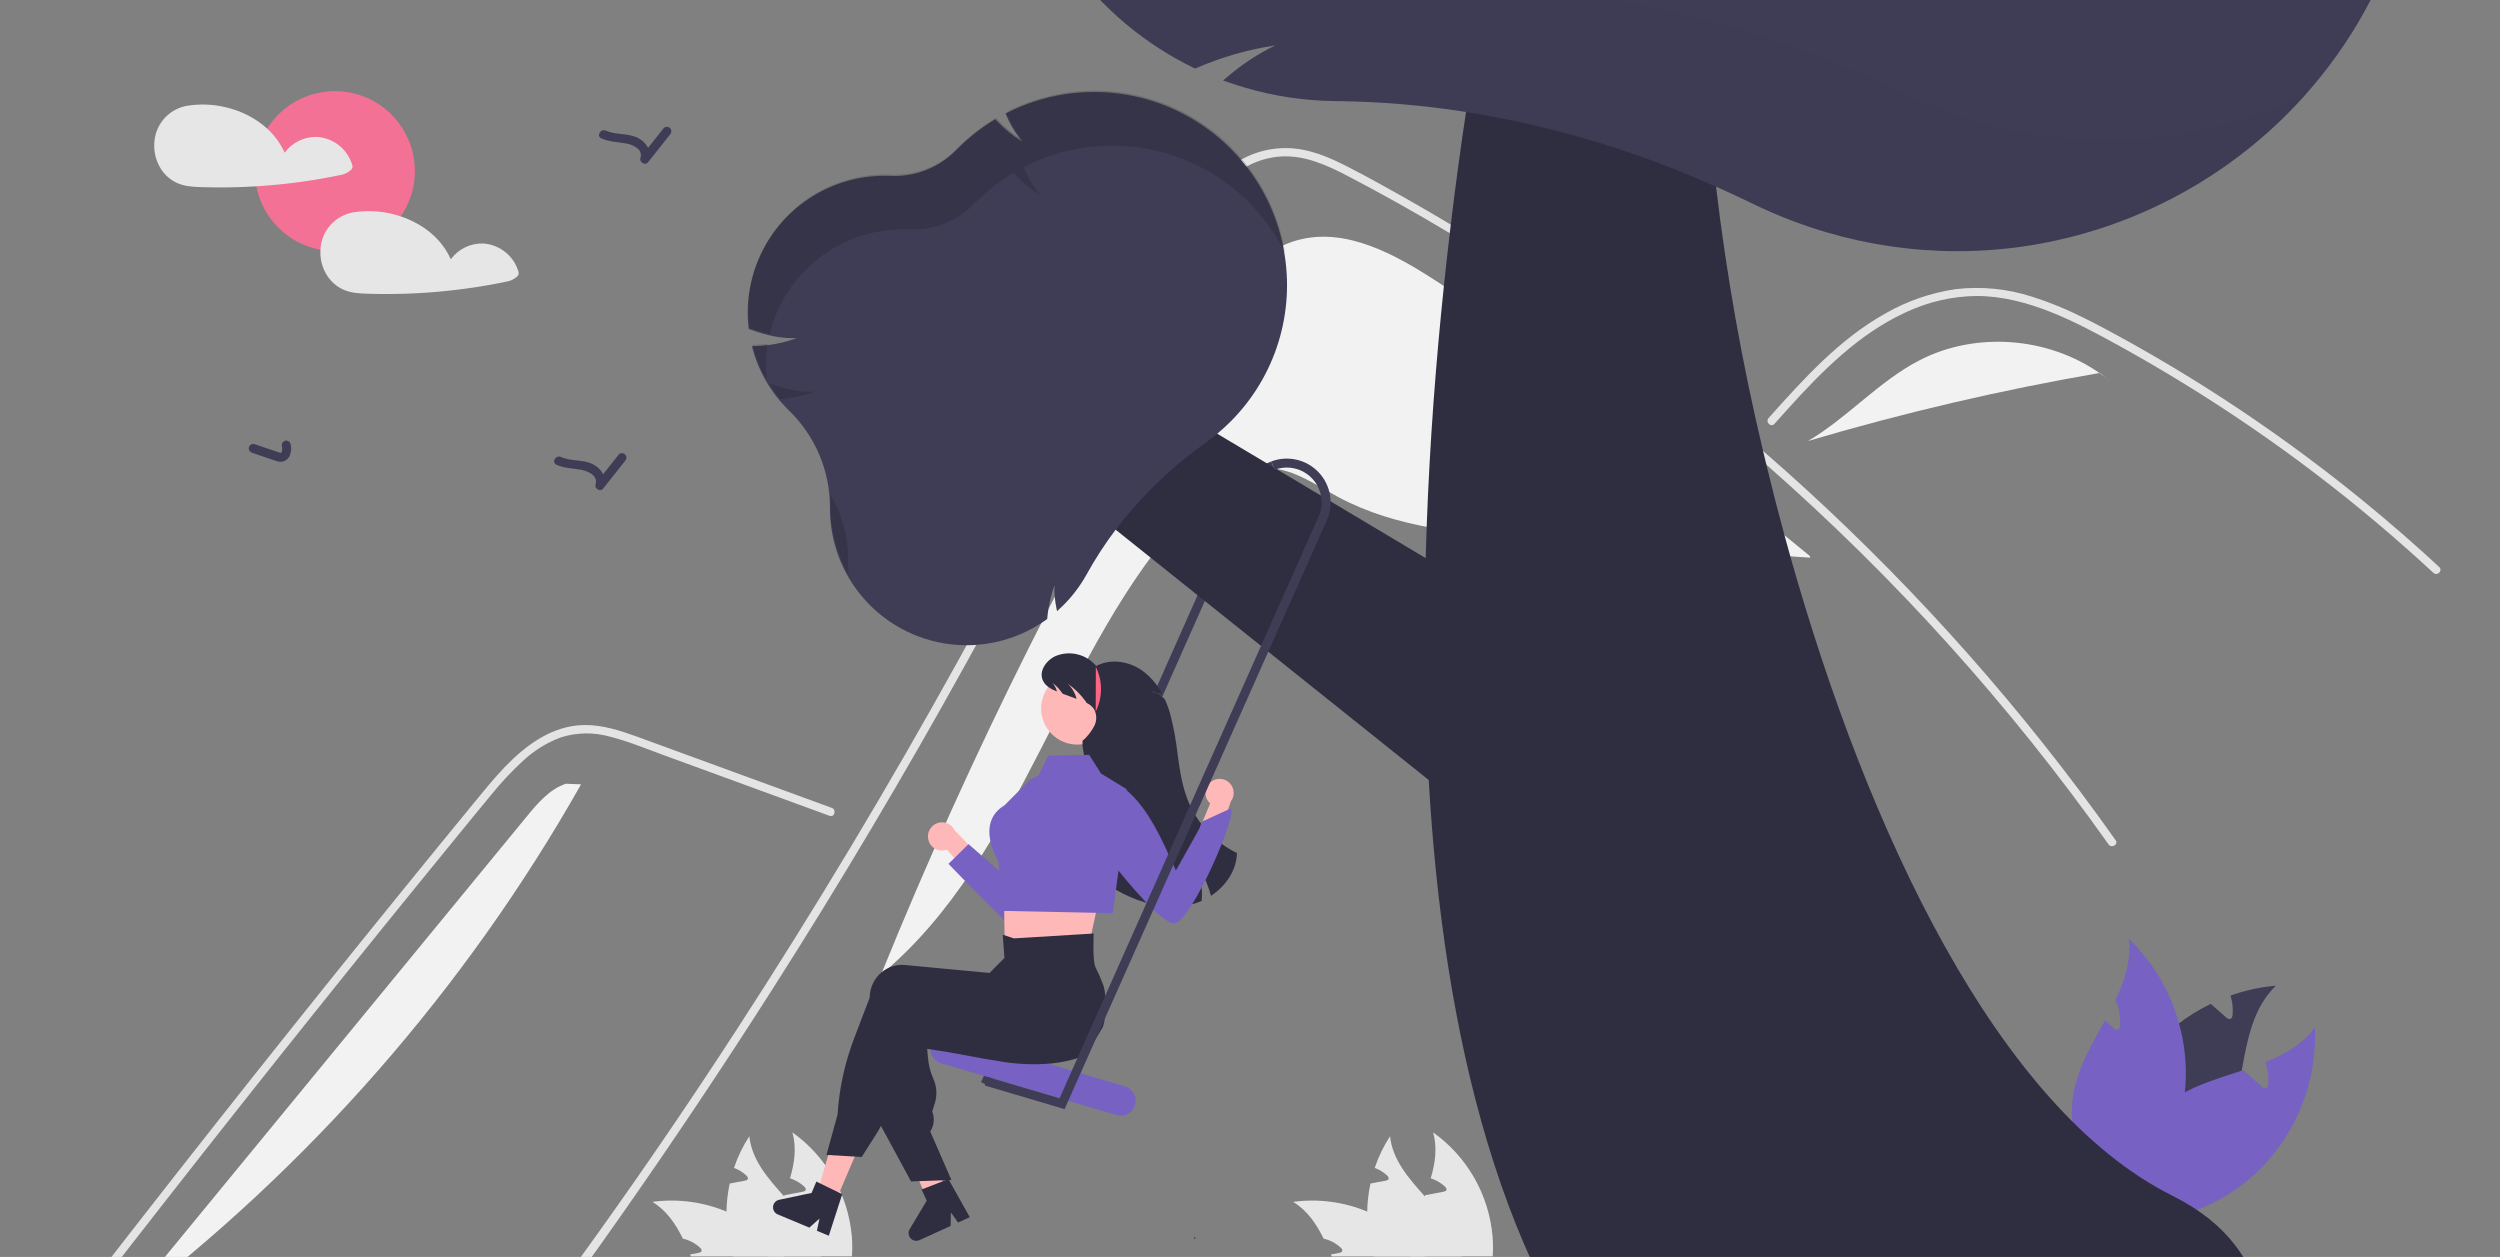 <svg width="541" height="272" viewBox="0 0 541 272" fill="none" xmlns="http://www.w3.org/2000/svg">
<rect x="0" y="0" width="541" height="272" fill="#808080" stroke="none"/>
<g clip-path="url(#clip0_2244_1529)">
<path d="M455.716 254.808C455.736 255.437 455.768 256.065 455.82 256.7C456.565 257.659 457.301 258.616 458.029 259.57C458.625 260.348 459.215 261.112 459.798 261.877C459.811 261.89 459.818 261.903 459.831 261.916C459.863 261.961 459.895 262.007 459.934 262.058L460.18 261.877L460.796 261.423L464.282 258.851C467.872 258.143 471.255 256.629 474.174 254.422C477.094 252.215 479.474 249.374 481.134 246.113C483.344 241.714 484.225 236.673 485.112 231.69C486.337 224.809 487.601 218.058 492.486 213.309C489.139 213.598 485.842 214.315 482.676 215.44C483.096 216.762 483.254 218.153 483.143 219.535C483.11 219.924 482.994 220.397 482.611 220.507C482.443 220.52 482.274 220.493 482.118 220.429C481.961 220.365 481.822 220.265 481.711 220.138C481.102 219.6 480.486 219.062 479.871 218.524C479.378 218.097 478.886 217.669 478.394 217.241C475.975 218.419 473.677 219.829 471.532 221.453C468.187 223.969 465.262 226.997 462.863 230.427C459.194 235.75 456.854 241.876 456.04 248.29C455.761 250.451 455.652 252.63 455.716 254.808Z" fill="#3F3D56"/>
<path d="M448.991 246.268C449.212 247.212 449.489 248.143 449.821 249.054C451.875 251.633 453.874 254.181 455.82 256.7C456.565 257.659 457.302 258.615 458.03 259.57C458.626 260.348 459.216 261.112 459.799 261.877C459.812 261.89 459.818 261.903 459.831 261.916C459.844 261.903 459.863 261.89 459.876 261.877C460.129 261.65 460.369 261.423 460.608 261.183C461.998 259.838 463.289 258.394 464.47 256.862C469.077 250.926 471.96 243.835 472.802 236.368C472.848 235.921 472.887 235.48 472.926 235.033C473.242 230.46 472.771 225.866 471.532 221.453C469.607 214.476 465.851 208.141 460.654 203.104C461.224 207.801 459.818 212.155 457.771 216.431C458.565 218.123 458.907 219.991 458.762 221.854C458.73 222.243 458.613 222.716 458.231 222.82C457.907 222.911 457.589 222.677 457.33 222.457C456.721 221.919 456.099 221.381 455.49 220.844C453.339 224.77 451.045 228.703 449.652 232.869C449.337 233.813 449.073 234.773 448.862 235.746C448.124 239.219 448.168 242.814 448.991 246.268Z" fill="#7761C2"/>
<path d="M458.03 259.571C458.626 260.348 459.215 261.113 459.798 261.877C459.811 261.89 459.818 261.903 459.831 261.916C459.863 261.961 459.896 262.007 459.935 262.059L460.181 261.877H473.729L473.891 262.402C474.37 262.24 474.85 262.065 475.323 261.877C480.028 260.077 484.351 257.401 488.061 253.992C492.37 249.955 495.754 245.033 497.978 239.563C500.203 234.094 501.216 228.207 500.948 222.309C498.253 225.989 494.43 228.179 490.199 229.876C490.264 230.051 490.329 230.22 490.38 230.395C490.803 231.714 490.961 233.103 490.847 234.483C490.815 234.878 490.698 235.351 490.322 235.455C490.154 235.471 489.984 235.446 489.828 235.383C489.671 235.32 489.532 235.22 489.421 235.092C488.806 234.554 488.19 234.01 487.575 233.479C487.083 233.051 486.597 232.624 486.104 232.196C485.871 231.995 485.638 231.794 485.411 231.593C485.307 231.626 485.21 231.658 485.113 231.691C480.921 233.064 476.619 234.347 472.802 236.369C471.845 236.876 470.917 237.436 470.023 238.047C464.858 241.673 461.299 247.157 460.09 253.351C459.889 254.386 459.759 255.434 459.701 256.487L458.593 258.534L458.03 259.571Z" fill="#7761C2"/>
<path d="M157.209 262.186C157.142 265.356 157.58 268.517 158.505 271.549C158.537 271.659 158.576 271.769 158.615 271.879H177.69C177.417 270.537 176.984 269.231 176.401 267.992C174.813 264.623 172.221 261.739 169.662 258.876C166.137 254.93 162.697 251.016 162.153 245.885C160.756 248.015 159.641 250.317 158.835 252.733C159.821 253.098 160.726 253.653 161.498 254.366C161.712 254.567 161.939 254.858 161.829 255.137C161.725 255.37 161.44 255.448 161.187 255.5C160.578 255.617 159.969 255.733 159.36 255.843C158.881 255.941 158.395 256.031 157.909 256.122C157.482 258.116 157.247 260.147 157.209 262.186Z" fill="#E6E6E6"/>
<path d="M141.186 260.086C144.244 261.946 146.188 264.823 147.775 268.043C149.157 268.358 150.432 269.028 151.475 269.987C151.695 270.188 151.922 270.479 151.805 270.758C151.708 270.991 151.417 271.069 151.164 271.121C150.561 271.237 149.946 271.354 149.343 271.464C149.402 271.6 149.46 271.743 149.518 271.879H169.733C168.816 270.641 167.799 269.48 166.695 268.406C166.455 268.166 166.209 267.939 165.956 267.706C163.379 265.377 160.42 263.51 157.209 262.186C152.15 260.071 146.619 259.346 141.186 260.086Z" fill="#E6E6E6"/>
<path d="M166.364 271.877H184.363C184.462 270.436 184.453 268.989 184.337 267.549C183.948 263.092 182.596 258.772 180.376 254.887C178.155 251.002 175.119 247.645 171.476 245.047C172.409 248.371 171.93 251.675 170.958 254.992C171.094 255.038 171.23 255.077 171.353 255.129C172.339 255.494 173.244 256.048 174.016 256.761C174.23 256.962 174.457 257.254 174.346 257.532C174.249 257.766 173.958 257.843 173.705 257.895C173.096 258.012 172.487 258.128 171.884 258.239C171.398 258.336 170.913 258.426 170.427 258.524C170.2 258.563 169.973 258.608 169.746 258.653C169.714 258.731 169.694 258.802 169.662 258.874C168.522 262.016 167.278 265.184 166.695 268.404C166.55 269.213 166.451 270.028 166.396 270.847C166.377 271.191 166.364 271.534 166.364 271.877Z" fill="#E6E6E6"/>
<path d="M295.864 262.186C295.798 265.356 296.235 268.517 297.16 271.549C297.193 271.659 297.231 271.769 297.27 271.879H316.345C316.073 270.537 315.64 269.231 315.056 267.992C313.468 264.623 310.877 261.739 308.317 258.876C304.793 254.93 301.352 251.016 300.808 245.885C299.411 248.015 298.296 250.317 297.491 252.733C298.476 253.098 299.381 253.653 300.154 254.366C300.367 254.567 300.594 254.858 300.484 255.137C300.38 255.37 300.095 255.448 299.843 255.5C299.234 255.617 298.624 255.733 298.015 255.843C297.536 255.941 297.05 256.031 296.564 256.122C296.137 258.116 295.903 260.147 295.864 262.186Z" fill="#E6E6E6"/>
<path d="M279.841 260.086C282.899 261.946 284.843 264.823 286.431 268.043C287.812 268.358 289.087 269.028 290.13 269.987C290.35 270.188 290.577 270.479 290.461 270.758C290.363 270.991 290.072 271.069 289.819 271.121C289.217 271.237 288.601 271.354 287.999 271.464C288.057 271.6 288.115 271.743 288.173 271.879H308.389C307.471 270.641 306.455 269.48 305.35 268.406C305.11 268.166 304.864 267.939 304.611 267.706C302.034 265.377 299.075 263.51 295.864 262.186C290.806 260.071 285.274 259.346 279.841 260.086Z" fill="#E6E6E6"/>
<path d="M305.019 271.877H323.019C323.117 270.436 323.108 268.989 322.993 267.549C322.603 263.092 321.251 258.772 319.031 254.887C316.811 251.002 313.774 247.645 310.131 245.047C311.064 248.371 310.585 251.675 309.613 254.992C309.749 255.038 309.885 255.077 310.008 255.129C310.994 255.494 311.899 256.048 312.671 256.761C312.885 256.962 313.112 257.254 313.002 257.532C312.905 257.766 312.613 257.843 312.36 257.895C311.751 258.012 311.142 258.128 310.54 258.239C310.054 258.336 309.568 258.426 309.082 258.524C308.855 258.563 308.628 258.608 308.402 258.653C308.369 258.731 308.35 258.802 308.317 258.874C307.177 262.016 305.933 265.184 305.35 268.404C305.205 269.213 305.106 270.028 305.052 270.847C305.032 271.191 305.019 271.534 305.019 271.877Z" fill="#E6E6E6"/>
<path d="M260.391 71.737C265.36 63.518 271.249 54.743 280.47 52.06C291.149 48.952 302.119 55.126 311.424 61.218C339.252 79.437 366.051 99.182 391.698 120.362L391.67 120.681C371.703 119.304 351.736 117.927 331.769 116.55C317.342 115.555 302.421 114.423 289.672 107.599C284.834 105.009 280.118 101.55 274.636 101.309C267.826 101.009 261.887 105.766 257.22 110.736C229.614 140.133 221.625 185.088 190.654 210.915C210.183 162.751 233.502 116.213 260.391 71.737Z" fill="#F2F2F2"/>
<path d="M97.237 309.878H99.972C123.77 278.959 146.162 247.025 167.148 214.076C181.804 191.087 195.733 167.654 208.933 143.776C209.71 142.37 210.486 140.962 211.259 139.552C216.721 129.587 222.055 119.555 227.263 109.456C231.876 100.514 236.383 91.521 240.785 82.476C242.042 79.891 243.266 77.299 244.484 74.695C247.355 68.578 250.167 62.429 253.193 56.397C256.244 50.3 259.886 43.95 265.069 39.37C265.735 38.773 266.431 38.211 267.155 37.685C267.976 37.084 268.838 36.54 269.734 36.059C269.825 36.007 269.915 35.962 270.006 35.91C272.196 34.742 274.606 34.047 277.081 33.869C282.232 33.532 286.982 35.664 291.452 37.983C298.994 41.916 306.422 46.076 313.734 50.462C338.032 65.063 360.961 81.83 382.239 100.56C382.291 100.605 382.35 100.657 382.401 100.702C410.146 125.067 434.944 152.594 456.29 182.723C456.945 183.656 458.487 182.762 457.826 181.829C455.234 178.155 452.589 174.522 449.889 170.931C429.754 144.138 406.839 119.552 381.527 97.586C378.695 95.124 375.831 92.696 372.935 90.303C358.717 78.532 343.827 67.598 328.339 57.557C323.596 54.479 318.799 51.495 313.948 48.603C310.735 46.678 307.499 44.793 304.242 42.946C300.122 40.614 295.981 38.307 291.77 36.15C287.643 34.024 283.263 32.12 278.546 32.048C275.147 31.986 271.791 32.803 268.801 34.42C268.71 34.471 268.613 34.517 268.522 34.575C266.695 35.598 264.998 36.838 263.469 38.268C256.62 44.611 252.039 54.563 248.476 62.203C246.681 66.058 244.865 69.896 243.027 73.716C236.087 88.236 228.878 102.626 221.399 116.887C217.401 124.5 213.328 132.081 209.179 139.629C208.544 140.802 207.896 141.975 207.248 143.141C192.255 170.231 176.321 196.774 159.445 222.771C139.404 253.638 119.5 281.278 97.237 309.878Z" fill="#E4E4E4"/>
<path d="M383.985 91.727C384.917 90.687 385.844 89.648 386.782 88.608C394.183 80.423 402.124 72.334 412.287 67.641C417.133 65.333 422.423 64.107 427.79 64.048C433.338 64.065 438.761 65.521 443.886 67.558C446.31 68.526 448.68 69.625 451.014 70.795C453.681 72.138 456.301 73.569 458.908 75.012C463.802 77.721 468.633 80.548 473.401 83.494C482.887 89.357 492.075 95.667 500.967 102.424C505.577 105.929 510.091 109.548 514.51 113.282C518.62 116.751 522.647 120.313 526.591 123.967C527.435 124.746 528.694 123.486 527.85 122.708C526.811 121.74 525.76 120.778 524.708 119.827C521.738 117.143 518.721 114.509 515.656 111.928C510.067 107.211 504.333 102.678 498.455 98.326C489.313 91.554 479.857 85.243 470.087 79.39C465.204 76.468 460.254 73.668 455.237 70.991C453.723 70.183 452.19 69.393 450.64 68.645C447.122 66.871 443.468 65.383 439.711 64.196C434.389 62.475 428.759 61.922 423.204 62.575C417.841 63.355 412.674 65.142 407.975 67.843C397.996 73.421 390.257 82.045 382.725 90.462C381.965 91.317 383.218 92.582 383.985 91.727Z" fill="#E4E4E4"/>
<path d="M179.526 176.545L155.614 167.799L143.742 163.457C139.876 162.043 136.019 160.433 132.022 159.42C128.548 158.428 124.86 158.475 121.413 159.556C118.339 160.693 115.525 162.438 113.138 164.685C110.7 166.93 108.432 169.353 106.351 171.933C103.766 175.039 101.22 178.178 98.662 181.306C88.104 194.218 77.616 207.185 67.197 220.209C56.778 233.232 46.428 246.31 36.148 259.444C25.843 272.61 15.609 285.831 5.446 299.107C4.201 300.734 2.957 302.361 1.714 303.989C1.028 304.888 -0.521 304.002 0.176 303.09C10.414 289.68 20.723 276.325 31.104 263.025C41.511 249.694 51.989 236.419 62.539 223.2C73.089 209.982 83.711 196.821 94.403 183.717C97.067 180.453 99.735 177.192 102.408 173.935C104.662 171.187 106.891 168.41 109.364 165.852C113.903 161.158 119.574 157.01 126.362 156.897C130.353 156.831 134.215 158.097 137.924 159.439C141.921 160.885 145.909 162.358 149.901 163.818L173.98 172.625L179.999 174.827C181.068 175.218 180.606 176.94 179.526 176.545V176.545Z" fill="#E4E4E4"/>
<path d="M415.434 77.939C427.585 71.694 443.146 72.917 454.312 80.72C433.014 84.394 411.948 89.311 391.224 95.444C399.83 90.401 406.562 82.499 415.434 77.939Z" fill="#F2F2F2"/>
<path d="M454.432 80.699L456.771 82.601C455.98 81.935 455.158 81.311 454.313 80.721C454.353 80.714 454.392 80.706 454.432 80.699Z" fill="#F2F2F2"/>
<path d="M114.039 176.63C116.393 173.765 118.938 170.765 122.458 169.602L125.745 169.731C100.724 213.945 66.93 252.578 26.44 283.261C55.639 247.717 84.839 212.174 114.039 176.63Z" fill="#F2F2F2"/>
<path d="M214.071 234.984L271.575 105.653C271.978 104.74 272.56 103.917 273.287 103.232C274.013 102.547 274.869 102.014 275.804 101.665L275.118 99.847C273.941 100.286 272.865 100.956 271.952 101.818C271.038 102.679 270.306 103.714 269.799 104.863L212.294 234.195L214.071 234.984Z" fill="#3F3D56"/>
<path d="M230.904 160.807C226.761 159.581 224.396 155.229 225.621 151.086C226.847 146.942 231.199 144.577 235.342 145.803C239.485 147.028 241.851 151.38 240.625 155.524C239.4 159.667 235.047 162.032 230.904 160.807Z" fill="#FFB8B8"/>
<path d="M262.06 193.854C261.325 191.173 260.157 188.631 258.601 186.328C259.812 189.033 260.305 192.005 260.031 194.956C259.417 195.23 258.783 195.456 258.134 195.633C256.187 196.147 254.164 196.313 252.159 196.123C251.587 192.395 250.195 188.84 248.084 185.715C249.483 188.84 249.92 192.311 249.341 195.686C247.145 195.182 245.021 194.406 243.019 193.376C240.009 191.845 237.168 189.791 235.335 186.958C233.351 183.892 232.691 180.12 232.818 176.47C232.945 172.822 233.807 169.243 234.668 165.696C235.077 164.005 233.925 161.832 234.334 160.141L234.446 160.157C235.393 159.283 236.186 158.256 236.792 157.118C237.088 156.546 237.237 155.909 237.226 155.265C237.215 154.62 237.043 153.989 236.727 153.427C236.327 152.86 235.784 152.409 235.154 152.118C235.103 152.03 235.047 151.945 234.987 151.859C233.904 150.329 232.563 148.999 231.024 147.928C231.983 148.817 232.659 149.967 232.971 151.236C231.968 150.863 230.966 150.492 229.963 150.121C229.669 149.706 229.354 149.306 229.019 148.923C228.628 148.504 228.207 148.114 227.758 147.758C228.226 148.301 228.556 148.949 228.723 149.647C227.44 149.126 226.182 148.437 225.65 147.196C224.769 145.144 226.489 142.783 228.55 141.919C230.044 141.331 231.684 141.228 233.24 141.623C234.796 142.018 236.188 142.893 237.22 144.122C240.255 142.481 244.168 143.064 247.017 145.007C248.891 146.335 250.419 148.093 251.474 150.134C250.725 149.929 249.965 149.768 249.197 149.652C250.257 149.961 251.231 150.514 252.041 151.265C252.351 151.937 252.626 152.625 252.864 153.326C253.02 153.786 253.163 154.25 253.293 154.719C254.018 157.593 254.543 160.514 254.863 163.461C255.33 166.879 255.861 170.329 257.186 173.515C259.222 178.363 262.954 182.303 267.683 184.6C267.576 188.376 265.251 191.759 262.06 193.854Z" fill="#2F2E41"/>
<path d="M237.141 144.326C237.88 145.831 238.262 147.485 238.256 149.162C238.251 150.838 237.859 152.49 237.111 153.99L237.141 144.326Z" fill="#FD6584"/>
<path d="M200.863 181.601C200.947 182.036 201.126 182.448 201.387 182.807C201.648 183.166 201.984 183.464 202.373 183.678C202.761 183.893 203.191 184.02 203.634 184.051C204.077 184.081 204.521 184.014 204.935 183.855L211.902 192.09L213.482 186.712L206.623 179.716C206.309 179.038 205.757 178.499 205.072 178.201C204.386 177.903 203.616 177.867 202.906 178.099C202.196 178.332 201.595 178.816 201.219 179.462C200.842 180.107 200.715 180.868 200.863 181.601Z" fill="#FFB8B8"/>
<path d="M238.079 170.125C238.079 170.125 240.173 176.09 238.364 181.817C236.555 187.545 226.035 205.107 223.623 204.345C221.212 203.583 205.253 186.94 205.253 186.94L209.584 182.672L221.546 193.08C221.546 193.08 228.592 164.476 238.079 170.125Z" fill="#7761C2"/>
<path d="M238.313 192.221L236.03 202.763L235.784 211.143L217.463 207.505L217.19 188.892L220.504 184.856L238.313 192.221Z" fill="#FFB8B8"/>
<path d="M222.903 168.717L224.782 167.78L226.833 163.538L235.69 163.344L238.268 167.397L243.817 170.79L242.798 182.866L240.798 197.614L217.108 197.119L216.008 186.287C216.008 186.287 210.894 178.17 217.388 174.255L222.903 168.717Z" fill="#7761C2"/>
<path d="M203.612 223.91C204.237 223.708 204.909 223.7 205.539 223.885L243.439 235.095C244.263 235.339 244.956 235.9 245.366 236.654C245.777 237.409 245.87 238.296 245.627 239.12C245.383 239.944 244.822 240.638 244.067 241.048C243.312 241.458 242.425 241.552 241.601 241.308L203.701 230.098C203.045 229.903 202.468 229.506 202.051 228.964C201.634 228.423 201.398 227.763 201.377 227.08C201.372 226.739 201.418 226.399 201.513 226.072C201.663 225.569 201.932 225.11 202.297 224.733C202.663 224.357 203.114 224.074 203.612 223.91Z" fill="#7761C2"/>
<path d="M309.173 168.785C312.309 223.081 324.522 276.936 355.642 309.876H499.798C499.811 309.889 499.818 309.902 499.831 309.915C499.863 309.961 499.895 310.006 499.934 310.058L500.18 309.876H513.729L513.554 309.306C511.199 308.467 508.915 307.44 506.724 306.235C505.928 305.788 505.176 305.334 504.47 304.861C502.901 303.834 501.434 302.658 500.09 301.35C498.543 299.83 497.184 298.131 496.04 296.289C493.876 292.842 492.535 289.13 491.226 285.346C490.714 283.862 490.202 282.365 489.652 280.869C486.723 272.925 482.576 264.988 470.046 258.723C432.22 239.81 404.165 179.767 387.422 120.391C386.995 118.869 386.574 117.346 386.159 115.823C384.766 110.711 383.459 105.623 382.239 100.558C381.993 99.567 381.76 98.576 381.526 97.584C377.027 78.736 373.63 59.642 371.354 40.399C369.766 26.41 369.151 14.08 369.546 4.381C369.657 -0.333 370.227 -5.025 371.25 -9.628L323.511 -11.643C323.511 -11.643 322.786 -8.26 321.645 -2.151C320.492 4.057 318.911 13.082 317.246 24.226C316.151 31.509 315.023 39.705 313.948 48.601C313.877 49.217 313.805 49.839 313.734 50.461C313.294 54.154 312.866 57.977 312.458 61.897C310.786 77.842 309.4 95.517 308.732 114.003C308.648 116.251 308.577 118.51 308.518 120.78C308.104 136.466 308.24 152.645 309.173 168.785Z" fill="#2F2E41"/>
<path d="M311.626 122.633L245.75 83.318L236.797 110.926L345.543 197.866L311.626 122.633Z" fill="#2F2E41"/>
<path d="M165.068 54.135C165.127 54.011 165.192 53.888 165.263 53.765C167.889 48.831 171.857 44.739 176.708 41.962C181.56 39.186 187.098 37.837 192.683 38.073C195.301 38.198 197.916 37.77 200.358 36.816C202.799 35.863 205.012 34.406 206.853 32.539L207.112 32.274C209.522 29.843 212.22 27.717 215.146 25.944L215.367 25.807L215.548 26.002C217.24 27.8 219.159 29.37 221.256 30.673C221.017 30.401 220.796 30.123 220.576 29.831C220.575 29.831 220.574 29.831 220.574 29.831C220.573 29.83 220.572 29.83 220.571 29.829C220.571 29.828 220.57 29.828 220.57 29.827C220.57 29.826 220.57 29.825 220.57 29.825C219.411 28.293 218.451 26.621 217.712 24.849L217.596 24.57L217.829 24.453L217.868 24.434C225.694 20.453 234.578 19.046 243.251 20.412C251.925 21.778 259.946 25.847 266.17 32.04C266.993 32.857 267.784 33.706 268.522 34.574C268.937 35.06 269.345 35.552 269.734 36.058C273.637 41.066 276.335 46.906 277.619 53.124V53.13C277.697 53.493 277.768 53.849 277.833 54.212C279.044 60.825 278.638 67.632 276.652 74.055C274.665 80.477 271.156 86.324 266.423 91.099C265.464 92.064 264.453 92.99 263.41 93.859C262.652 94.494 261.868 95.096 261.071 95.666C253.602 100.956 246.978 107.348 241.426 114.625C239.111 117.688 237.017 120.912 235.161 124.272C233.822 126.69 232.157 128.912 230.211 130.875C229.874 131.205 229.524 131.542 229.161 131.872L228.746 132.261L228.63 131.704C228.455 130.865 228.329 130.017 228.254 129.164V129.158C228.177 128.326 228.157 127.491 228.196 126.657C227.585 128.337 227.14 130.073 226.867 131.84V131.846C226.764 132.501 226.686 133.149 226.628 133.816L226.615 133.959L226.492 134.049C226.116 134.322 225.734 134.581 225.345 134.827C221.129 137.577 216.28 139.203 211.259 139.55C210.572 139.602 209.872 139.628 209.179 139.628C208.453 139.628 207.728 139.602 207.002 139.55C199.482 138.994 192.458 135.587 187.365 130.026C182.272 124.465 179.495 117.169 179.601 109.629C179.587 105.759 178.8 101.931 177.286 98.369C175.771 94.808 173.56 91.585 170.783 88.889C170.751 88.85 170.712 88.811 170.673 88.773L170.569 88.669C166.846 84.981 164.17 80.37 162.814 75.309L162.71 74.913L162.943 74.907H163.118C164.111 74.889 165.101 74.815 166.086 74.687C168.261 74.423 170.398 73.908 172.455 73.151C169.429 73.32 166.131 72.698 162.205 71.246L162.017 71.175L161.997 70.981C161.331 65.185 162.4 59.322 165.068 54.135Z" fill="#3F3D56"/>
<path opacity="0.15" d="M183.531 121.224C183.52 122.291 183.567 123.359 183.672 124.421C181.057 119.826 179.706 114.62 179.757 109.333C179.766 108.524 179.73 107.715 179.664 106.908C182.212 111.248 183.547 116.192 183.531 121.224Z" fill="black"/>
<path opacity="0.15" d="M176.384 84.748C173.976 85.623 171.462 86.174 168.909 86.385C167.995 85.297 167.161 84.145 166.412 82.938C170.213 84.32 173.431 84.91 176.384 84.748Z" fill="black"/>
<path opacity="0.15" d="M166.133 74.393C165.718 76.931 165.635 79.513 165.883 82.073C164.609 79.857 163.63 77.484 162.968 75.015L162.862 74.617L163.274 74.609C164.23 74.585 165.184 74.512 166.133 74.393Z" fill="black"/>
<path opacity="0.15" d="M170.549 46.509C173.454 43.586 176.937 41.3 180.775 39.797C184.613 38.294 188.722 37.607 192.84 37.78C195.458 37.905 198.072 37.476 200.513 36.523C202.954 35.569 205.166 34.112 207.006 32.246L207.266 31.982C209.675 29.552 212.372 27.426 215.298 25.651L215.521 25.516L215.7 25.706C217.392 27.504 219.312 29.074 221.41 30.376C219.932 28.633 218.737 26.668 217.87 24.553L217.751 24.275L218.02 24.139C223.888 21.16 230.377 19.612 236.957 19.619C243.538 19.626 250.023 21.189 255.884 24.18C261.745 27.171 266.817 31.505 270.684 36.829C274.551 42.153 277.105 48.316 278.137 54.815C275.696 49.859 272.296 45.437 268.134 41.804C263.971 38.172 259.13 35.402 253.889 33.655C248.648 31.907 243.113 31.218 237.603 31.625C232.094 32.033 226.72 33.53 221.794 36.029L221.524 36.166L221.643 36.444C222.51 38.559 223.705 40.523 225.184 42.266C223.085 40.965 221.166 39.395 219.474 37.596L219.295 37.406L219.071 37.541C216.146 39.316 213.448 41.442 211.039 43.872L210.779 44.136C208.94 46.002 206.727 47.459 204.286 48.413C201.846 49.367 199.231 49.795 196.614 49.671C189.768 49.376 183.032 51.466 177.554 55.583C172.076 59.7 168.196 65.589 166.575 72.247C165.145 71.901 163.738 71.468 162.361 70.95L162.174 70.881L162.152 70.684C161.646 66.282 162.138 61.823 163.591 57.638C165.045 53.453 167.423 49.649 170.549 46.509Z" fill="black"/>
<path d="M524.121 -40C523.637 -32.513 522.322 -25.103 520.201 -17.906C516.012 -3.624 508.69 9.544 498.768 20.639C498.47 20.97 498.172 21.3 497.874 21.624C497.576 21.954 497.271 22.278 496.967 22.602C496.662 22.926 496.358 23.244 496.047 23.561C495.736 23.879 495.431 24.196 495.114 24.514C493.87 25.771 492.587 26.989 491.278 28.174C490.947 28.473 490.617 28.764 490.287 29.056C489.295 29.937 488.291 30.792 487.261 31.621C486.917 31.9 486.574 32.179 486.231 32.451C485.881 32.723 485.537 32.995 485.187 33.267C484.838 33.533 484.488 33.798 484.138 34.064C483.432 34.595 482.719 35.114 482.006 35.626C481.702 35.839 481.404 36.047 481.099 36.261C480.315 36.805 479.531 37.336 478.734 37.854C478.41 38.062 478.086 38.276 477.762 38.476C477.665 38.541 477.568 38.606 477.471 38.664C477.153 38.872 476.829 39.066 476.505 39.267C476.136 39.5 475.76 39.727 475.378 39.954C474.626 40.407 473.868 40.848 473.104 41.282C472.326 41.716 471.549 42.144 470.765 42.558C469.994 42.967 469.223 43.368 468.445 43.751C468.108 43.919 467.778 44.081 467.441 44.243C467.311 44.308 467.188 44.366 467.058 44.431L466.067 44.897C465.672 45.085 465.27 45.267 464.868 45.448C464.467 45.63 464.065 45.804 463.663 45.979C462.86 46.336 462.044 46.673 461.234 47.003C460.825 47.165 460.411 47.334 460.003 47.489C459.594 47.651 459.18 47.806 458.772 47.962C458.098 48.215 457.417 48.461 456.737 48.694C456.355 48.837 455.973 48.966 455.59 49.089C455.389 49.154 455.195 49.225 455.001 49.29C454.489 49.459 453.97 49.627 453.452 49.783C452.104 50.204 450.744 50.599 449.383 50.962C448.768 51.13 448.146 51.286 447.524 51.441C447.018 51.565 446.513 51.681 446.007 51.798C445.709 51.869 445.405 51.94 445.1 52.005C443.863 52.277 442.625 52.523 441.375 52.75C440.889 52.841 440.409 52.925 439.923 53.003C439.807 53.022 439.697 53.042 439.587 53.061C438.997 53.158 438.401 53.249 437.805 53.333L437.533 53.372C437.021 53.444 436.509 53.515 435.997 53.58C435.796 53.599 435.595 53.625 435.395 53.651C434.941 53.709 434.487 53.761 434.034 53.806C433.678 53.845 433.321 53.878 432.958 53.91C432.511 53.955 432.071 53.994 431.624 54.033C430.969 54.085 430.308 54.13 429.654 54.169C429.025 54.208 428.397 54.24 427.768 54.266C427.185 54.292 426.602 54.312 426.026 54.325C425.799 54.331 425.578 54.338 425.358 54.338C424.756 54.351 424.153 54.357 423.557 54.357C413.943 54.353 404.379 52.967 395.158 50.243C389.729 48.639 384.441 46.589 379.349 44.113C376.686 42.818 374.021 41.58 371.354 40.401C354.106 32.657 335.914 27.22 317.246 24.229C307.893 22.757 298.445 21.971 288.977 21.877C282.313 21.813 275.69 20.821 269.299 18.929C268.211 18.611 267.09 18.248 265.969 17.86L264.673 17.413L265.729 16.531C268.839 13.879 272.269 11.628 275.941 9.832C270.091 10.71 264.38 12.345 258.952 14.698L258.628 14.84L258.304 14.685C247.71 9.54 238.552 1.855 231.647 -7.686C224.743 -17.228 220.305 -28.328 218.729 -40H524.121Z" fill="#3F3D56"/>
<g opacity="0.15">
<path opacity="0.15" d="M218.729 -40C220.305 -28.328 224.743 -17.228 231.648 -7.686C238.553 1.855 247.71 9.54 258.304 14.685L258.628 14.84L258.952 14.698C264.38 12.345 270.091 10.71 275.941 9.832C272.27 11.628 268.839 13.879 265.73 16.531L264.673 17.413L265.969 17.86C267.09 18.248 268.211 18.611 269.3 18.929C275.69 20.821 282.313 21.813 288.977 21.877C298.445 21.971 307.893 22.757 317.246 24.229C335.914 27.22 354.106 32.657 371.354 40.401C374.023 41.58 376.689 42.818 379.349 44.113C384.441 46.589 389.729 48.639 395.159 50.243C404.379 52.967 413.943 54.353 423.557 54.357C424.153 54.357 424.756 54.351 425.358 54.338C425.579 54.338 425.799 54.331 426.026 54.325C426.602 54.312 427.186 54.292 427.769 54.266C428.397 54.24 429.026 54.208 429.654 54.169C430.309 54.13 430.969 54.085 431.624 54.033C432.071 53.994 432.511 53.955 432.959 53.91C433.321 53.878 433.678 53.845 434.034 53.806C434.488 53.761 434.941 53.709 435.395 53.651C435.596 53.625 435.796 53.599 435.997 53.58C436.509 53.515 437.021 53.444 437.533 53.372L437.805 53.333C438.401 53.249 438.997 53.158 439.587 53.061C439.697 53.042 439.807 53.022 439.924 53.003C440.41 52.925 440.889 52.841 441.375 52.75C442.626 52.523 443.863 52.277 445.101 52.005C445.405 51.94 445.71 51.869 446.008 51.798C446.513 51.681 447.018 51.565 447.524 51.441C448.146 51.286 448.768 51.13 449.383 50.962C450.744 50.599 452.105 50.204 453.452 49.783C453.971 49.627 454.489 49.459 455.001 49.29C455.195 49.225 455.39 49.154 455.59 49.089C455.973 48.966 456.355 48.837 456.737 48.694C457.418 48.461 458.098 48.215 458.772 47.962C459.18 47.806 459.595 47.651 460.003 47.489C460.411 47.334 460.826 47.165 461.234 47.003C462.044 46.673 462.86 46.336 463.664 45.979C464.065 45.804 464.467 45.63 464.869 45.448C465.27 45.267 465.672 45.085 466.067 44.897L467.059 44.431C467.188 44.366 467.311 44.308 467.441 44.243C467.778 44.081 468.108 43.919 468.445 43.751C469.223 43.368 469.994 42.967 470.765 42.558C471.549 42.144 472.326 41.716 473.104 41.282C473.868 40.848 474.626 40.407 475.378 39.954C475.76 39.727 476.136 39.5 476.505 39.267C476.829 39.066 477.153 38.872 477.471 38.664C477.568 38.606 477.665 38.541 477.762 38.476C478.086 38.276 478.41 38.062 478.734 37.854C479.531 37.336 480.315 36.805 481.099 36.261C481.404 36.047 481.702 35.839 482.006 35.626C482.719 35.114 483.432 34.595 484.138 34.064C484.488 33.798 484.838 33.533 485.188 33.267C485.537 32.995 485.881 32.723 486.231 32.451C486.574 32.179 486.918 31.9 487.261 31.621C488.285 30.786 489.293 29.93 490.287 29.056C490.617 28.764 490.948 28.473 491.278 28.174C492.587 26.989 493.87 25.771 495.114 24.514C495.431 24.196 495.736 23.879 496.047 23.561C496.358 23.244 496.662 22.926 496.967 22.602C497.271 22.278 497.576 21.954 497.874 21.624C498.172 21.3 498.47 20.97 498.768 20.639C476.47 31.214 451.055 33.196 427.386 26.205C421.956 24.602 416.668 22.552 411.577 20.075C398.119 13.469 384.04 8.213 369.546 4.383C353.906 0.257 337.819 -1.936 321.645 -2.148C321.503 -2.155 321.354 -2.155 321.211 -2.155C314.545 -2.224 307.92 -3.218 301.527 -5.109C300.439 -5.427 299.324 -5.79 298.203 -6.178L296.908 -6.625L297.957 -7.507C301.069 -10.159 304.502 -12.41 308.175 -14.206C302.323 -13.328 296.61 -11.693 291.18 -9.34L290.856 -9.198L290.532 -9.353C276.953 -15.949 265.813 -26.678 258.713 -40H218.729Z" fill="black"/>
</g>
<path d="M179.993 261.941L176.224 260.297L180.777 244.626L186.339 247.052L179.993 261.941Z" fill="#FFB8B8"/>
<path d="M204.757 258.58C204.494 258.758 204.23 258.934 203.963 259.109C203.433 259.46 202.897 259.806 202.361 260.146C202.092 260.317 201.819 260.487 201.55 260.654L201.55 260.663L201.534 260.666L201.529 260.669L201.113 260.787L200.456 259.218L200.153 258.495L199.724 257.471L198.94 255.598L194.807 245.737L200.641 244.081L200.893 244.975L200.895 244.975L201.02 245.417L203.366 253.683L203.844 255.373L203.86 255.424L204.148 256.434L204.397 257.308L204.673 258.286L204.757 258.58Z" fill="#FFB8B8"/>
<path d="M238.637 222.267C238.285 222.879 237.924 223.489 237.561 224.093C236.886 225.218 236.191 226.327 235.477 227.421C235.477 227.423 235.474 227.423 235.472 227.426C235.047 227.848 234.575 228.218 234.065 228.53C234.044 228.547 234.02 228.559 233.998 228.573C233.623 228.799 233.22 228.976 232.801 229.103C232.65 229.146 232.496 229.19 232.345 229.233C231.799 229.383 231.259 229.514 230.72 229.631C229.762 229.836 228.812 229.992 227.869 230.101C227.793 230.111 227.717 230.12 227.641 230.128C223.741 230.47 219.813 230.294 215.96 229.605C213.992 229.302 211.981 228.928 209.898 228.54C209.218 228.411 208.534 228.285 207.843 228.159C207.791 228.15 207.736 228.138 207.681 228.129C206.694 227.948 205.69 227.77 204.661 227.596C203.367 227.377 202.032 227.167 200.646 226.972L200.811 228.91C200.945 230.401 201.306 231.862 201.883 233.243C202.326 234.159 202.579 235.155 202.627 236.172C202.674 237.188 202.516 238.204 202.16 239.157L201.734 240.546C202.003 241.219 202.113 241.945 202.055 242.668C201.996 243.39 201.771 244.089 201.397 244.71L201.306 244.857L205.605 254.716L205.883 255.355L203.86 255.425L201.372 255.514L197.154 255.661L190.644 243.664L190.332 243.091L190.331 243.061L190.143 219.577C190.144 219.369 190.153 219.159 190.173 218.951C190.252 218.007 190.517 217.087 190.955 216.246C191.392 215.405 191.992 214.66 192.721 214.054C193.419 213.468 194.226 213.027 195.096 212.756C195.966 212.485 196.881 212.39 197.789 212.476L199.881 212.673L204.156 213.075L207.167 213.36L207.227 213.366L216.108 214.202L216.653 211.593L216.768 211.546L220.443 210.052L233.152 204.885L233.185 204.873L234.021 204.533L234.127 204.693C234.159 204.741 234.19 204.789 234.219 204.837C235.108 206.309 235.845 207.867 236.418 209.488C237.378 212.135 238.186 214.835 238.839 217.574C238.868 217.693 238.893 217.801 238.916 217.898L238.925 217.928C238.935 217.974 238.941 218.004 238.944 218.012C239.249 219.431 239.142 220.907 238.637 222.267Z" fill="#2F2E41"/>
<path d="M238.879 213.598C238.832 213.426 238.774 213.25 238.714 213.081C238.237 211.797 237.689 210.54 237.073 209.316C236.381 207.922 236.684 202.029 236.67 202.01L219.422 203.066L216.998 202.273L217.353 207.302L217.354 207.305L214.137 210.55L214.115 210.548L207.045 209.881L199.759 209.194L195.845 208.826C194.938 208.74 194.022 208.835 193.152 209.106C192.282 209.377 191.475 209.818 190.777 210.404C190.049 211.01 189.448 211.755 189.011 212.596C188.574 213.437 188.308 214.357 188.23 215.301C188.212 215.493 188.202 215.689 188.201 215.883L184.828 224.721C182.81 230.007 181.601 235.567 181.242 241.214L178.846 249.925L179.231 249.947L184.962 250.28L186.476 250.369L189.629 245.404C189.988 244.838 190.328 244.256 190.642 243.662C191.161 242.691 191.616 241.688 192.007 240.659L198.598 223.31C199.157 223.386 199.71 223.457 200.257 223.524C202.79 223.845 205.22 224.094 207.546 224.271C214.167 224.878 220.836 224.711 227.418 223.773C229.042 223.518 230.61 223.202 232.121 222.825C232.675 222.688 233.221 222.543 233.76 222.389C233.887 222.354 234.011 222.32 234.135 222.283C235.251 221.953 236.265 221.35 237.087 220.527C237.908 219.704 238.51 218.688 238.838 217.572C239.23 216.278 239.244 214.9 238.879 213.598Z" fill="#2F2E41"/>
<path d="M181.284 257.952L177.286 255.996L176.66 255.689L175.634 258.149L168.603 259.636C168.256 259.709 167.941 259.892 167.704 260.157C167.468 260.422 167.322 260.756 167.289 261.109C167.255 261.463 167.336 261.818 167.519 262.123C167.702 262.427 167.977 262.665 168.305 262.802L175.14 265.656L177.332 263.715L176.777 266.34L179.351 267.415L182.255 258.429L181.284 257.952Z" fill="#2F2E41"/>
<path d="M258.32 267.506L258.768 268.04L258.525 268.121L258.32 267.506Z" fill="#2F2E41"/>
<path d="M204.235 255.55L200.084 257.152L199.432 257.403L200.539 259.827L196.851 265.995C196.669 266.3 196.589 266.655 196.622 267.009C196.656 267.363 196.802 267.696 197.039 267.961C197.275 268.226 197.591 268.408 197.938 268.481C198.286 268.554 198.648 268.514 198.971 268.366L205.71 265.293L205.777 262.365L207.324 264.557L209.863 263.4L205.245 255.161L204.235 255.55Z" fill="#2F2E41"/>
<path d="M262.02 169.204C261.671 169.479 261.386 169.826 261.187 170.223C260.987 170.619 260.876 171.054 260.863 171.498C260.849 171.941 260.933 172.382 261.109 172.79C261.284 173.197 261.547 173.562 261.878 173.857L257.743 183.82L263.248 182.764L266.331 173.465C266.79 172.875 267.017 172.137 266.968 171.392C266.919 170.646 266.599 169.944 266.068 169.419C265.536 168.894 264.831 168.582 264.084 168.543C263.338 168.503 262.604 168.738 262.02 169.204Z" fill="#FFB8B8"/>
<path d="M234.694 175.776C234.975 177.202 235.443 178.586 236.085 179.89C237.947 183.603 244.798 192.237 249.597 196.846C251.75 198.908 253.416 199.922 254.192 199.813C257.897 199.292 268.079 175.711 266.293 174.96L260.036 177.839L259.669 179.082L254.469 188.368C254.469 188.368 254.146 187.61 253.577 186.381C251.717 182.392 248.691 175.146 243.812 171.013C241.1 173.718 235.15 175.492 235.15 175.492C235.15 175.492 234.979 175.59 234.694 175.776Z" fill="#7761C2"/>
<path d="M213.091 234.902L230.373 240.014L230.72 239.235L287.125 112.58C287.886 110.871 288.125 108.975 287.811 107.131C287.497 105.287 286.645 103.577 285.361 102.216C284.078 100.855 282.421 99.904 280.598 99.483C278.775 99.062 276.869 99.189 275.119 99.849L275.805 101.667C277.196 101.143 278.712 101.042 280.161 101.377C281.61 101.712 282.927 102.468 283.948 103.55C284.968 104.632 285.645 105.991 285.895 107.457C286.144 108.924 285.955 110.431 285.35 111.789L229.29 237.666L213.643 233.038L213.091 234.902Z" fill="#3F3D56"/>
<path d="M72.472 54.325C62.918 54.325 55.172 46.579 55.172 37.025C55.172 27.47 62.918 19.725 72.472 19.725C82.027 19.725 89.772 27.47 89.772 37.025C89.772 46.579 82.027 54.325 72.472 54.325Z" fill="#F37194"/>
<path d="M33.753 28.836C34.241 27.237 35.186 25.814 36.472 24.745C37.758 23.675 39.329 23.005 40.991 22.817C41.029 22.814 41.068 22.814 41.107 22.817C41.154 22.803 41.201 22.792 41.25 22.785C47.042 22.033 53.483 23.86 57.817 27.839C59.426 29.292 60.713 31.067 61.594 33.048C62.398 31.95 63.457 31.065 64.68 30.469C65.902 29.873 67.252 29.584 68.612 29.627C70.365 29.743 72.04 30.397 73.408 31.499C74.776 32.602 75.771 34.1 76.257 35.789C76.31 35.995 76.296 36.213 76.215 36.41C76.135 36.608 75.993 36.774 75.81 36.884C75.289 37.329 74.669 37.645 74.002 37.804C72.57 38.108 71.126 38.387 69.681 38.639C66.856 39.132 64.016 39.531 61.16 39.838C59.275 40.039 57.385 40.199 55.491 40.318C51.578 40.564 47.645 40.622 43.725 40.499C41.781 40.434 39.915 40.369 38.14 39.514C36.846 38.878 35.741 37.915 34.932 36.722C34.172 35.573 33.672 34.272 33.468 32.91C33.264 31.547 33.362 30.157 33.753 28.836Z" fill="#E6E6E6"/>
<path d="M69.344 54.041C69.377 53.316 69.498 52.598 69.707 51.903C70.197 50.303 71.143 48.881 72.43 47.812C73.717 46.743 75.288 46.072 76.95 45.883C76.987 45.88 77.024 45.88 77.061 45.883C77.109 45.87 77.159 45.859 77.21 45.851C80.415 45.458 83.669 45.793 86.728 46.829C91.431 48.404 95.559 51.579 97.548 56.114C98.352 55.016 99.412 54.13 100.636 53.534C101.86 52.938 103.211 52.649 104.571 52.693C106.325 52.809 108 53.463 109.368 54.566C110.736 55.668 111.731 57.166 112.217 58.855C112.267 59.061 112.251 59.278 112.171 59.475C112.091 59.671 111.95 59.838 111.77 59.95C111.248 60.394 110.629 60.709 109.962 60.87C108.524 61.174 107.085 61.453 105.634 61.706C102.809 62.198 99.971 62.598 97.12 62.904C91.328 63.526 85.501 63.747 79.678 63.565C77.741 63.5 75.868 63.436 74.093 62.58C72.801 61.944 71.698 60.981 70.892 59.788C69.757 58.095 69.212 56.075 69.344 54.041Z" fill="#E6E6E6"/>
<path d="M62.921 96.314C63.128 97.215 62.983 98.162 62.516 98.96C62.243 99.366 61.843 99.669 61.378 99.823C60.913 99.977 60.411 99.972 59.949 99.809C58.137 99.246 56.349 98.587 54.553 97.977C54.307 97.903 54.1 97.738 53.973 97.515C53.847 97.293 53.811 97.03 53.874 96.781C53.944 96.534 54.109 96.325 54.333 96.198C54.556 96.071 54.821 96.037 55.069 96.103L59.559 97.628C59.898 97.743 60.235 97.874 60.581 97.969C60.617 97.979 60.748 98.008 60.741 98.007C60.725 98.005 60.622 98.016 60.736 98.008C60.801 97.989 60.8 97.993 60.735 98.021L60.821 97.972C60.742 98.038 60.83 97.964 60.857 97.936C60.881 97.912 60.951 97.816 60.897 97.895C60.936 97.838 60.97 97.779 60.999 97.716C60.951 97.821 61.04 97.562 61.047 97.526C61.083 97.12 61.06 96.712 60.978 96.314C60.979 96.056 61.082 95.81 61.264 95.628C61.446 95.446 61.692 95.343 61.95 95.342C62.205 95.348 62.449 95.453 62.63 95.633C62.811 95.814 62.915 96.058 62.921 96.314Z" fill="#3F3D56"/>
<path d="M135.283 99.725L130.493 105.765C129.883 106.533 128.576 105.701 128.868 104.819C129.465 103.015 127.404 102.01 125.982 101.713C124.094 101.319 122.2 101.383 120.409 100.571C119.271 100.056 120.258 98.38 121.39 98.893C123.485 99.842 125.928 99.407 128.05 100.33C129.946 101.155 131.445 103.213 130.743 105.336L129.118 104.39L133.908 98.35C134.092 98.17 134.339 98.068 134.596 98.068C134.853 98.068 135.1 98.17 135.283 98.35C135.46 98.535 135.559 98.781 135.559 99.037C135.559 99.293 135.46 99.54 135.283 99.725L135.283 99.725Z" fill="#3F3D56"/>
<path d="M145.001 29.102L140.211 35.142C139.601 35.91 138.295 35.078 138.587 34.196C139.184 32.392 137.123 31.387 135.7 31.09C133.812 30.696 131.918 30.76 130.127 29.948C128.99 29.433 129.977 27.757 131.108 28.27C133.204 29.219 135.647 28.784 137.768 29.707C139.664 30.532 141.164 32.59 140.461 34.713L138.837 33.767L143.627 27.727C143.81 27.547 144.057 27.445 144.314 27.445C144.571 27.445 144.818 27.547 145.001 27.727C145.178 27.912 145.277 28.158 145.277 28.414C145.277 28.67 145.178 28.917 145.001 29.102L145.001 29.102Z" fill="#3F3D56"/>
</g>
<defs>
<clipPath id="clip0_2244_1529">
<rect width="541" height="272" fill="white" transform="matrix(-1 0 0 1 541 0)"/>
</clipPath>
</defs>
</svg>
